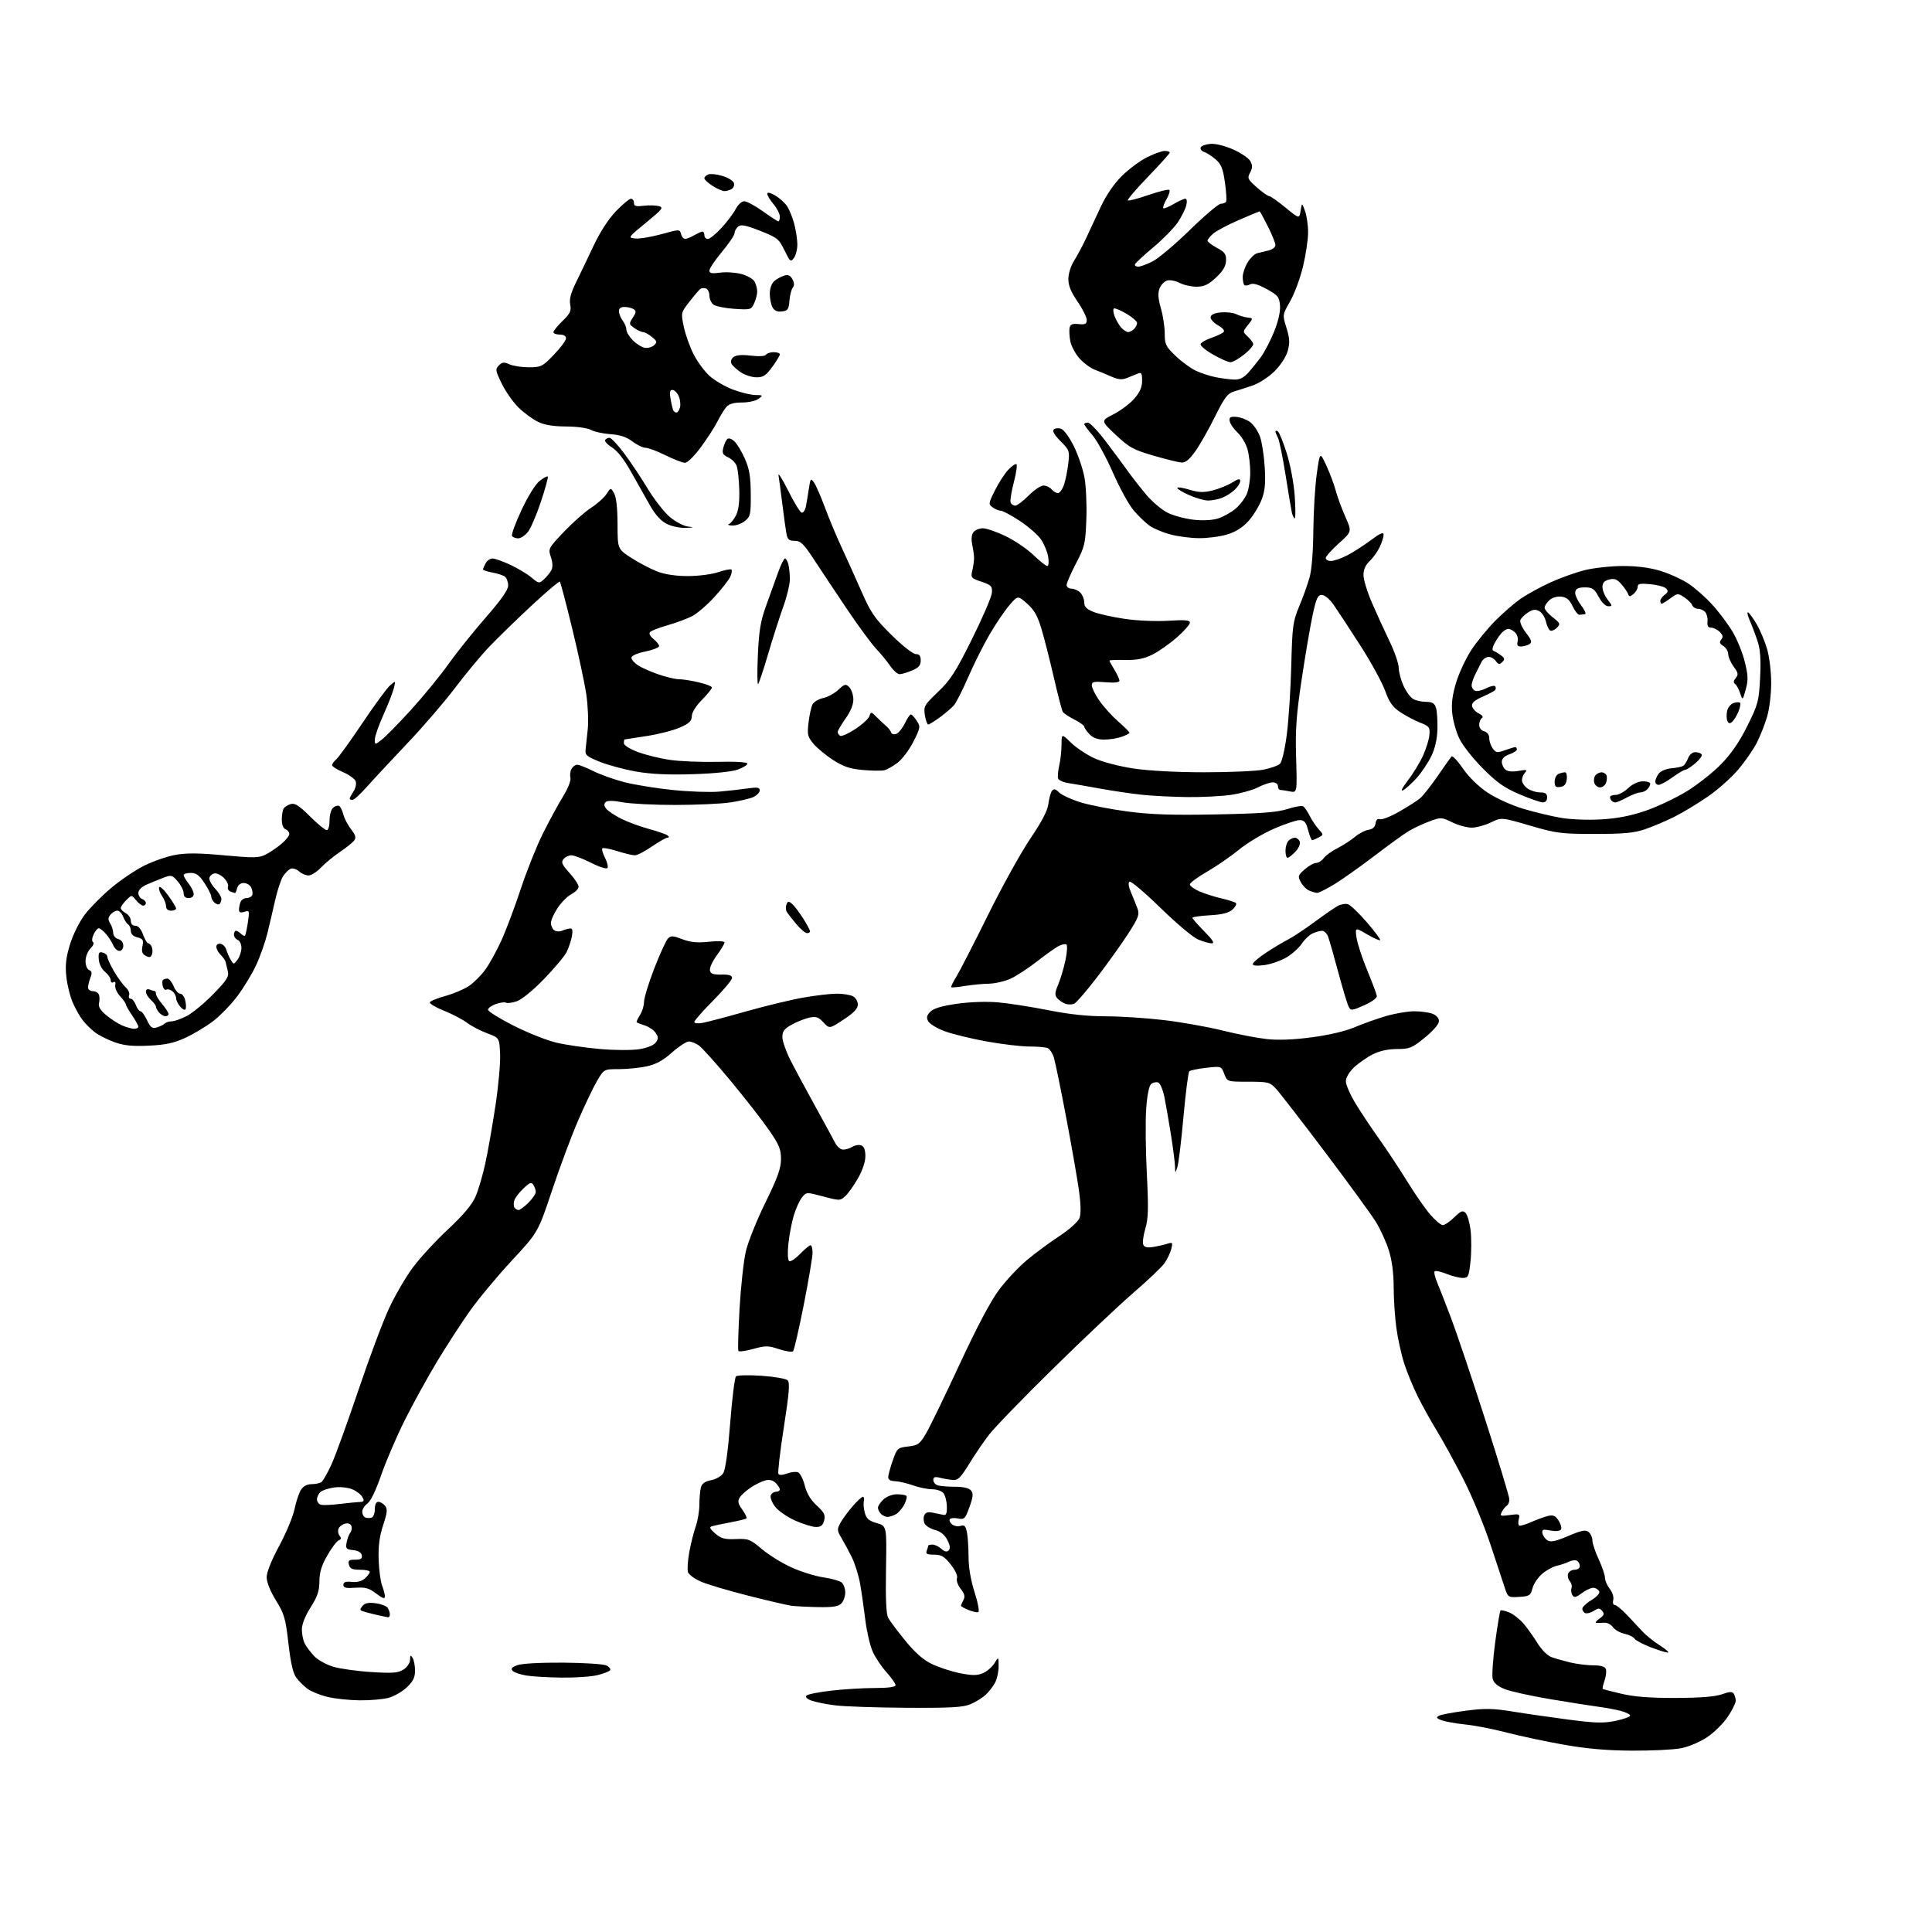 <?xml version="1.0" encoding="UTF-8" standalone="no"?>
<svg 
  version="1.1" 
  xmlns="http://www.w3.org/2000/svg" 
  xmlns:xlink="http://www.w3.org/1999/xlink" 
  xmlns:svg="http://www.w3.org/2000/svg"
  xmlns:rdf="http://www.w3.org/1999/02/22-rdf-syntax-ns#"
  xmlns:cc="http://creativecommons.org/ns#"
  xmlns:dc="http://purl.org/dc/elements/1.1/"
  viewBox="0 0 768 768"
  width="768"
  height="768"
>
<style>svg {background-color: white; }</style>"
<path stroke="none" fill="black" fill-rule="evenodd" d="M648.61,695.91C638.63,695.85 630.69,695.15 621.50,693.52C614.35,692.25 604.23,690.09 599.00,688.73C593.77,687.36 586.37,685.91 582.55,685.52C578.73,685.12 574.45,684.36 573.05,683.83C571.01,683.05 570.80,682.69 572.00,682.04C572.83,681.58 577.64,680.68 582.71,680.03C590.35,679.04 593.49,679.10 601.21,680.35C606.32,681.19 616.35,682.63 623.50,683.57C634.27,684.97 637.49,685.06 642.25,684.06C645.41,683.40 648.00,682.46 648.00,681.97C648.00,681.48 646.31,680.64 644.25,680.10C642.19,679.57 638.25,678.84 635.50,678.48C632.75,678.12 624.16,676.77 616.40,675.47C608.65,674.17 600.44,672.36 598.15,671.44C595.27,670.29 593.79,669.01 593.36,667.31C593.02,665.95 593.48,659.40 594.37,652.75C595.27,646.11 596.21,640.46 596.47,640.20C596.73,639.94 598.30,640.30 599.97,640.99C601.64,641.68 604.24,643.73 605.75,645.54C607.26,647.35 609.74,650.84 611.25,653.29C612.82,655.84 615.18,658.18 616.75,658.74C618.26,659.29 621.64,660.24 624.26,660.87C626.88,661.49 631.00,662.00 633.41,662.00C636.34,662.00 637.97,662.49 638.35,663.47C638.66,664.28 638.43,666.33 637.84,668.02C637.25,669.72 636.93,671.23 637.13,671.38C637.34,671.53 640.71,672.40 644.64,673.32C649.65,674.50 656.09,674.99 666.14,674.96C675.87,674.93 681.78,674.46 684.47,673.50C687.53,672.41 688.61,672.36 689.20,673.29C689.62,673.96 689.98,675.21 689.98,676.08C689.99,676.95 688.58,679.80 686.84,682.42C685.11,685.04 681.39,688.71 678.59,690.57C675.68,692.51 671.18,694.40 668.11,694.98C665.15,695.54 656.38,695.96 648.61,695.91zM360.28,678.87C348.30,678.80 335.51,678.36 331.86,677.89C328.21,677.42 323.97,676.56 322.45,675.98C320.75,675.33 320.03,674.57 320.60,674.00C321.11,673.49 325.57,672.61 330.51,672.05C335.46,671.48 343.21,671.01 347.75,671.01C353.21,671.00 356.00,670.62 356.00,669.87C356.00,669.25 354.37,666.94 352.39,664.74C350.40,662.54 347.92,658.81 346.87,656.45C345.83,654.08 344.52,648.40 343.96,643.82C343.41,639.25 342.48,632.80 341.89,629.50C341.31,626.20 339.82,621.48 338.60,619.00C337.37,616.52 335.51,613.08 334.47,611.34C332.77,608.52 332.72,607.89 333.98,605.54C334.75,604.09 336.91,601.13 338.77,598.95C340.63,596.78 342.53,595.00 342.98,595.00C343.44,595.00 343.62,595.79 343.39,596.75C343.16,597.71 343.34,599.82 343.79,601.42C344.42,603.71 345.47,604.59 348.55,605.47C352.50,606.59 352.50,606.59 352.20,623.77C352.00,635.43 352.27,641.64 353.06,643.11C353.70,644.31 356.76,648.39 359.86,652.19C363.81,657.02 367.00,659.82 370.50,661.50C373.25,662.82 378.26,664.45 381.62,665.12C386.42,666.08 388.38,666.09 390.66,665.14C392.27,664.48 394.34,662.71 395.26,661.22C396.95,658.50 396.95,658.50 396.97,662.30C396.99,664.39 396.37,667.31 395.60,668.80C394.82,670.28 393.13,672.49 391.83,673.70C390.53,674.91 387.81,676.60 385.77,677.45C382.77,678.70 377.89,678.98 360.28,678.87zM143.00,675.91C138.88,675.87 133.09,675.25 130.15,674.54C127.21,673.82 123.64,672.37 122.21,671.31C120.79,670.25 118.79,668.26 117.78,666.90C116.50,665.19 115.54,661.02 114.66,653.31C113.53,643.35 113.00,641.55 109.70,636.19C107.44,632.53 106.00,628.95 106.00,626.97C106.00,625.00 107.94,620.16 110.97,614.55C113.71,609.49 116.45,602.91 117.07,599.93C117.69,596.94 118.84,593.49 119.62,592.25C120.52,590.82 122.04,589.99 123.77,589.98C125.27,589.98 127.05,589.62 127.72,589.20C128.39,588.77 130.24,585.52 131.84,581.96C133.44,578.41 138.24,565.15 142.51,552.50C146.77,539.85 152.23,525.28 154.63,520.13C157.02,514.98 161.29,507.66 164.10,503.87C166.91,500.07 173.20,493.25 178.06,488.71C184.11,483.07 187.57,478.96 189.00,475.74C190.15,473.14 191.93,467.08 192.96,462.26C194.00,457.44 195.80,447.15 196.97,439.39C198.14,431.63 198.97,422.42 198.80,418.92C198.50,412.55 198.50,412.55 193.67,410.76C191.01,409.78 187.41,407.89 185.67,406.57C183.92,405.26 179.80,403.10 176.50,401.78C173.20,400.46 170.67,398.95 170.87,398.44C171.08,397.92 173.88,396.78 177.09,395.90C180.31,395.02 184.53,393.22 186.47,391.90C188.41,390.58 191.33,387.65 192.96,385.39C194.59,383.13 197.45,377.94 199.31,373.85C201.17,369.77 204.62,360.59 206.98,353.46C209.33,346.33 213.27,336.45 215.73,331.50C218.19,326.55 221.78,319.93 223.72,316.78C225.78,313.43 227.04,310.27 226.75,309.17C226.48,308.13 226.68,306.55 227.18,305.64C227.69,304.74 228.72,304.00 229.47,304.00C230.22,304.00 233.10,305.14 235.87,306.53C238.64,307.92 244.21,309.90 248.25,310.94C252.29,311.97 260.94,313.37 267.46,314.04C273.99,314.71 282.29,315.00 285.92,314.68C289.54,314.36 294.64,313.79 297.25,313.41C301.08,312.86 302.00,313.01 302.00,314.20C302.00,315.02 300.84,316.21 299.42,316.86C298.00,317.50 293.84,318.47 290.17,319.00C286.50,319.53 276.72,319.97 268.43,319.98C260.15,319.99 250.75,319.52 247.56,318.93C243.57,318.19 241.43,318.17 240.72,318.88C240.01,319.59 240.11,320.42 241.03,321.54C241.77,322.43 244.43,324.19 246.94,325.46C249.45,326.73 254.43,328.56 258.00,329.53C261.57,330.50 264.93,331.68 265.45,332.15C266.04,332.68 265.99,333.00 265.31,333.00C264.71,333.00 261.93,334.58 259.14,336.50C256.34,338.43 253.29,340.00 252.36,340.00C251.43,340.00 248.28,339.24 245.35,338.32C242.42,337.40 239.76,336.91 239.44,337.23C239.12,337.55 239.58,339.22 240.47,340.94C241.36,342.65 241.82,344.49 241.49,345.02C241.15,345.56 238.34,344.69 234.98,342.99C231.72,341.34 228.20,340.00 227.15,340.00C226.10,340.00 224.69,340.67 224.00,341.50C222.97,342.74 223.38,343.68 226.38,347.00C228.37,349.20 230.00,351.67 230.00,352.48C230.00,353.29 228.73,354.61 227.18,355.41C225.62,356.21 223.15,358.69 221.68,360.91C220.20,363.14 219.00,365.81 219.00,366.86C219.00,367.90 219.56,369.20 220.25,369.75C220.96,370.32 222.36,370.41 223.50,369.95C224.60,369.50 226.05,369.11 226.72,369.07C227.57,369.02 227.76,370.00 227.33,372.25C226.99,374.04 226.04,376.85 225.21,378.50C224.38,380.15 220.33,384.97 216.21,389.22C211.83,393.73 207.33,397.40 205.38,398.04C203.54,398.65 201.63,398.89 201.13,398.58C200.64,398.28 198.83,398.51 197.11,399.11C195.40,399.71 194.00,400.73 194.00,401.38C194.00,402.04 198.61,404.90 204.25,407.76C209.89,410.61 217.59,413.66 221.37,414.52C225.14,415.39 232.87,416.51 238.53,417.00C244.20,417.50 251.19,417.53 254.09,417.08C257.26,416.57 259.87,415.52 260.67,414.43C261.77,412.93 261.77,412.28 260.66,410.62C259.93,409.51 258.02,408.19 256.41,407.67C254.81,407.15 253.33,406.58 253.11,406.39C252.90,406.21 253.47,404.94 254.36,403.57C255.26,402.19 256.00,399.82 256.01,398.29C256.01,396.75 257.84,390.77 260.07,385.00C262.31,379.23 264.75,373.87 265.51,373.09C266.69,371.88 267.50,371.92 271.24,373.35C274.49,374.59 277.17,374.85 281.80,374.36C285.48,373.98 288.00,374.10 288.00,374.66C288.00,375.18 286.62,377.49 284.92,379.79C283.23,382.09 282.01,384.77 282.20,385.74C282.48,387.10 283.51,387.48 286.78,387.41C289.81,387.35 291.00,387.73 291.00,388.75C291.00,389.54 287.62,393.57 283.50,397.73C279.38,401.88 276.00,405.71 276.00,406.25C276.00,406.82 277.43,406.95 279.44,406.58C281.33,406.22 289.11,404.17 296.73,402.01C304.34,399.85 314.55,397.39 319.42,396.54C324.28,395.69 330.26,395.00 332.70,395.00C335.14,395.00 338.00,395.47 339.07,396.04C340.13,396.60 341.00,398.08 341.00,399.32C341.00,400.95 339.44,402.60 335.36,405.28C329.73,409.00 329.73,409.00 327.34,406.42C325.36,404.29 324.41,403.97 321.73,404.53C319.95,404.91 316.81,406.15 314.75,407.29C311.78,408.94 311.00,409.96 311.00,412.21C311.00,413.78 312.41,417.86 314.14,421.28C315.87,424.70 320.27,432.90 323.92,439.50C327.57,446.10 331.18,452.74 331.95,454.25C332.71,455.76 334.17,457.00 335.18,457.00C336.20,457.00 337.86,456.48 338.88,455.84C339.90,455.21 341.47,454.97 342.37,455.31C343.47,455.73 344.00,457.13 344.00,459.60C344.00,461.82 342.84,465.29 341.03,468.44C339.40,471.30 337.13,474.48 335.99,475.51C333.97,477.34 333.71,477.34 327.23,475.61C320.55,473.83 320.55,473.83 318.79,476.02C317.81,477.22 316.35,480.46 315.52,483.23C314.70,486.00 313.74,491.07 313.39,494.50C313.01,498.16 313.15,500.97 313.72,501.33C314.25,501.65 316.19,500.36 318.04,498.46C319.88,496.56 321.75,495.00 322.20,495.00C322.64,495.00 323.00,496.35 323.00,497.99C323.00,499.63 321.43,508.95 319.51,518.68C317.58,528.42 315.67,536.73 315.26,537.14C314.84,537.56 312.33,537.18 309.67,536.30C305.32,534.87 304.31,534.86 299.40,536.23C296.41,537.06 293.76,537.42 293.51,537.02C293.27,536.63 293.48,529.09 293.98,520.27C294.49,511.46 295.61,501.20 296.47,497.47C297.34,493.74 300.83,485.02 304.23,478.10C309.05,468.28 310.43,464.47 310.46,460.86C310.49,456.93 309.78,455.16 305.79,449.36C303.21,445.59 296.36,436.80 290.59,429.84C284.82,422.88 279.07,416.46 277.82,415.59C276.58,414.72 274.77,414.00 273.81,414.00C272.85,414.00 269.84,415.98 267.11,418.40C263.51,421.60 260.75,423.10 257.03,423.90C254.21,424.51 249.24,425.00 245.99,425.00C240.08,425.00 240.08,425.00 237.33,429.70C235.81,432.29 232.42,439.38 229.80,445.45C227.17,451.53 222.51,464.01 219.45,473.19C213.88,489.87 213.88,489.87 203.42,501.13C197.67,507.32 190.16,516.36 186.73,521.20C183.31,526.05 177.45,535.08 173.72,541.26C170.00,547.44 164.24,557.90 160.93,564.50C157.63,571.10 153.40,580.94 151.53,586.36C149.46,592.39 147.34,596.77 146.07,597.66C144.93,598.46 144.00,599.94 144.00,600.95C144.00,601.96 144.56,602.99 145.25,603.25C145.94,603.50 147.06,603.51 147.75,603.27C148.44,603.03 149.00,601.52 149.00,599.92C149.00,598.11 149.52,597.00 150.38,597.00C151.14,597.00 152.34,597.70 153.04,598.55C154.11,599.83 153.98,601.19 152.30,606.30C150.84,610.77 150.34,614.60 150.52,620.00C150.66,624.12 151.28,628.77 151.89,630.32C152.50,631.86 153.00,633.80 153.00,634.62C153.00,635.71 152.08,635.40 149.54,633.46C146.69,631.29 145.24,630.89 141.29,631.16C137.55,631.43 136.50,631.17 136.50,630.00C136.50,628.90 137.39,628.59 139.83,628.83C141.97,629.05 143.84,628.55 145.08,627.43C146.14,626.47 147.00,625.31 147.00,624.85C147.00,624.38 145.25,624.00 143.12,624.00C140.07,624.00 139.12,623.57 138.71,622.00C138.27,620.33 138.68,620.00 141.17,620.00C143.46,620.00 144.07,619.60 143.82,618.25C143.60,617.12 142.39,616.39 140.39,616.20C137.63,615.93 137.35,615.61 137.78,613.20C138.05,611.71 138.71,609.94 139.25,609.26C139.78,608.58 139.98,607.38 139.67,606.59C139.34,605.73 138.33,605.36 137.13,605.68C136.03,605.96 134.87,606.88 134.55,607.73C134.23,608.57 134.43,609.82 135.01,610.51C135.75,611.41 135.65,611.92 134.64,612.31C133.87,612.60 131.83,615.30 130.12,618.30C127.82,622.31 126.99,625.02 126.97,628.62C126.95,632.45 126.20,634.67 123.47,638.95C121.28,642.40 120.00,645.64 120.00,647.77C120.00,649.62 120.50,652.11 121.12,653.32C121.74,654.52 123.41,656.75 124.83,658.27C126.25,659.80 129.69,661.72 132.46,662.55C135.23,663.37 142.09,664.33 147.70,664.67C156.27,665.20 158.30,665.03 160.45,663.63C161.91,662.67 163.01,661.00 163.02,659.73C163.03,657.92 163.21,657.78 164.00,659.00C164.53,659.83 164.98,662.10 164.98,664.05C165.00,666.77 164.23,668.34 161.75,670.71C159.96,672.42 156.70,674.31 154.50,674.90C152.30,675.50 147.12,675.95 143.00,675.91zM223.31,666.87C217.91,666.81 211.58,666.44 209.23,666.05C206.88,665.67 204.45,664.85 203.82,664.22C202.96,663.36 203.40,662.79 205.59,661.95C207.33,661.28 214.64,660.87 223.85,660.93C232.29,660.99 240.06,661.50 241.12,662.07C242.19,662.64 242.83,663.47 242.55,663.93C242.26,664.38 240.03,665.26 237.57,665.88C235.12,666.49 228.70,666.94 223.31,666.87zM662.95,656.94C662.15,656.90 659.02,655.91 656.00,654.74C652.98,653.57 650.16,652.06 649.74,651.38C649.33,650.71 647.53,649.84 645.74,649.44C643.96,649.05 641.89,647.87 641.15,646.81C640.41,645.75 638.84,644.96 637.65,645.05C636.47,645.15 635.06,645.17 634.53,645.11C633.99,645.05 634.58,644.28 635.83,643.41C637.64,642.14 637.86,641.54 636.91,640.39C635.90,639.17 635.40,639.16 633.61,640.32C632.45,641.07 630.94,641.50 630.25,641.26C629.56,641.03 629.00,640.24 629.00,639.52C629.00,638.79 630.61,637.25 632.58,636.09C634.55,634.92 635.97,633.42 635.75,632.74C635.52,632.06 634.61,631.36 633.71,631.19C632.82,631.01 630.70,631.90 629.00,633.16C626.47,635.03 625.74,635.20 625.04,634.07C624.57,633.30 624.42,632.07 624.70,631.33C624.99,630.58 624.67,629.31 624.00,628.50C623.33,627.69 623.04,626.34 623.36,625.51C623.68,624.68 624.85,624.00 625.97,624.00C627.09,624.00 628.00,623.35 628.00,622.56C628.00,621.77 627.51,620.81 626.90,620.44C626.30,620.07 624.84,620.23 623.65,620.80C622.47,621.38 620.30,622.10 618.83,622.42C617.36,622.74 614.77,624.16 613.08,625.58C611.40,627.00 609.65,629.59 609.20,631.33C608.45,634.22 608.00,634.53 603.94,634.79C599.71,635.07 599.45,634.93 598.38,631.79C597.77,629.98 595.14,622.05 592.55,614.17C589.92,606.21 585.04,594.44 581.56,587.67C578.12,580.98 573.44,572.47 571.17,568.77C568.90,565.06 565.52,558.99 563.66,555.27C561.80,551.54 559.34,545.58 558.19,542.00C557.04,538.42 555.62,531.98 555.05,527.68C554.47,523.38 554.00,516.10 554.00,511.52C554.00,506.17 553.33,501.02 552.12,497.15C551.09,493.84 548.78,488.73 546.98,485.81C545.19,482.89 536.08,470.38 526.74,458.00C517.40,445.62 508.60,434.26 507.19,432.75C504.79,430.17 504.10,430.00 496.23,430.00C487.83,430.00 487.83,430.00 486.66,426.90C485.50,423.80 485.50,423.80 479.50,424.47C476.20,424.84 473.17,425.46 472.76,425.86C472.35,426.26 471.31,434.44 470.44,444.04C469.58,453.64 468.48,462.62 468.01,464.00C467.16,466.50 467.16,466.50 467.08,463.62C467.04,462.04 466.32,456.42 465.48,451.12C464.64,445.83 463.48,439.11 462.89,436.19C462.31,433.26 461.19,430.62 460.40,430.32C459.62,430.02 458.36,430.28 457.61,430.90C456.76,431.61 456.02,435.29 455.63,440.77C455.29,445.57 455.40,457.15 455.88,466.50C456.58,480.31 456.47,484.41 455.30,488.35C454.51,491.02 454.12,493.88 454.44,494.71C454.85,495.78 455.95,496.07 458.26,495.71C460.04,495.44 462.58,494.87 463.90,494.45C466.13,493.74 466.25,493.88 465.58,496.53C465.19,498.10 463.96,500.65 462.86,502.20C461.75,503.75 456.30,508.93 450.75,513.72C445.19,518.50 430.87,532.00 418.93,543.73C406.99,555.45 395.40,567.39 393.19,570.27C390.97,573.15 387.38,578.42 385.20,582.00C382.00,587.26 380.79,588.47 378.87,588.32C377.57,588.22 375.26,587.83 373.75,587.46C371.66,586.93 371.00,587.13 371.00,588.28C371.00,589.11 371.71,590.06 372.58,590.39C373.45,590.73 376.55,591.00 379.46,591.00C382.92,591.00 385.18,591.51 385.98,592.48C386.97,593.67 386.85,594.98 385.38,599.06C383.68,603.79 383.35,604.12 380.81,603.61C379.31,603.31 377.84,603.45 377.55,603.92C377.26,604.39 377.67,605.31 378.46,605.97C379.26,606.63 380.77,606.89 381.82,606.56C383.37,606.07 383.86,606.56 384.37,609.10C384.72,610.83 385.01,615.23 385.01,618.87C385.02,623.09 385.90,628.23 387.43,633.00C388.79,637.26 389.41,640.65 388.86,640.85C388.33,641.04 386.57,640.65 384.95,639.98C383.33,639.31 382.00,638.56 382.00,638.31C382.00,638.07 382.44,637.05 382.98,636.04C383.71,634.67 383.44,633.56 381.88,631.58C380.74,630.12 380.08,628.24 380.41,627.37C380.77,626.44 379.76,624.23 377.92,621.90C375.38,618.69 374.21,618.00 371.31,618.00C368.51,618.00 367.91,617.68 368.39,616.42C368.73,615.55 369.00,614.65 369.00,614.42C369.00,614.19 369.75,614.00 370.67,614.00C371.59,614.00 373.18,614.75 374.19,615.68C375.50,616.86 376.36,617.04 377.11,616.29C377.86,615.54 377.70,614.32 376.57,612.14C375.53,610.13 373.87,608.76 371.82,608.23C370.08,607.78 368.22,606.71 367.67,605.84C367.13,604.98 366.99,603.48 367.36,602.51C367.86,601.20 368.74,600.90 370.83,601.32C372.37,601.62 374.27,602.02 375.06,602.19C376.13,602.42 376.47,601.53 376.39,598.77C376.33,596.72 375.71,594.35 375.02,593.52C374.32,592.68 372.29,592.00 370.50,592.00C368.71,592.00 365.28,591.30 362.88,590.44C360.47,589.58 357.26,588.84 355.75,588.79C353.90,588.73 353.03,588.17 353.08,587.10C353.12,586.22 353.94,583.25 354.91,580.50C356.60,575.68 356.82,575.48 361.02,575.00C364.95,574.55 365.64,574.05 368.13,569.79C369.65,567.20 375.66,554.82 381.48,542.29C388.37,527.44 393.84,517.11 397.17,512.67C399.98,508.91 404.97,503.60 408.27,500.86C411.56,498.12 417.38,493.81 421.21,491.30C425.14,488.70 428.57,485.63 429.11,484.22C429.72,482.60 429.67,478.86 428.96,473.61C428.35,469.15 426.07,456.05 423.88,444.50C421.70,432.95 419.46,422.08 418.91,420.34C418.36,418.60 417.21,416.91 416.37,416.59C415.53,416.26 412.25,416.00 409.09,416.00C405.93,416.00 398.33,415.10 392.18,413.99C386.04,412.88 378.54,411.05 375.51,409.92C372.47,408.78 369.53,407.00 368.97,405.95C368.19,404.48 368.39,403.61 369.86,402.14C371.17,400.83 374.47,399.86 380.44,399.01C385.64,398.27 392.20,398.05 396.81,398.46C401.04,398.83 410.00,400.23 416.72,401.57C425.04,403.22 432.33,404.00 439.56,404.00C445.40,404.00 455.87,404.69 462.84,405.52C469.80,406.36 480.23,408.22 486.00,409.65C491.77,411.09 499.62,412.61 503.43,413.03C508.02,413.55 514.06,413.32 521.37,412.36C528.11,411.48 534.74,409.93 538.45,408.36C541.78,406.95 547.42,404.95 550.98,403.90C554.54,402.86 559.57,402.00 562.16,402.00C564.75,402.00 568.02,402.44 569.43,402.98C570.99,403.57 572.00,404.73 572.00,405.92C572.00,407.10 569.76,409.71 566.41,412.45C561.30,416.61 560.35,417.00 555.37,417.00C551.83,417.00 548.45,417.74 545.71,419.11C543.39,420.27 540.04,422.61 538.25,424.30C536.33,426.13 535.00,428.38 535.00,429.82C535.00,431.15 536.65,435.00 538.68,438.37C540.70,441.74 544.92,448.10 548.06,452.50C551.20,456.90 556.26,464.55 559.31,469.50C562.35,474.45 566.49,480.41 568.50,482.75C570.51,485.09 572.78,487.00 573.54,487.00C574.31,487.00 576.35,485.61 578.09,483.91C580.73,481.33 581.47,481.04 582.59,482.16C583.32,482.90 584.22,486.05 584.59,489.16C584.95,492.27 584.94,497.78 584.55,501.41C583.89,507.50 583.66,508.00 581.44,508.00C580.12,508.00 577.21,507.27 574.98,506.37C572.74,505.48 570.64,505.03 570.30,505.36C569.96,505.70 570.40,507.67 571.27,509.74C572.15,511.81 574.65,518.23 576.84,524.00C579.03,529.77 585.14,547.93 590.41,564.34C595.68,580.75 600.00,595.01 600.00,596.03C600.00,597.05 599.55,598.16 599.01,598.50C598.46,598.83 597.57,599.94 597.02,600.96C596.12,602.65 596.38,602.76 600.17,602.25C604.03,601.73 604.27,601.84 603.75,603.85C603.44,605.03 603.50,606.19 603.89,606.43C604.27,606.67 606.37,606.07 608.54,605.10C610.72,604.13 613.72,603.03 615.22,602.65C617.42,602.11 618.25,602.45 619.56,604.44C620.44,605.80 620.87,607.40 620.51,607.99C620.10,608.64 618.46,608.80 616.32,608.40C613.30,607.83 612.85,607.99 613.15,609.51C613.34,610.49 614.25,611.76 615.16,612.33C616.41,613.12 618.43,612.69 623.42,610.57C628.78,608.29 630.30,608.00 631.51,609.01C632.33,609.69 633.00,611.20 633.01,612.37C633.02,613.54 634.14,616.91 635.51,619.85C636.88,622.79 638.00,626.10 638.00,627.19C638.00,628.29 638.86,630.27 639.90,631.60C640.98,632.98 641.58,634.88 641.29,636.01C641.00,637.12 641.26,638.00 641.88,638.00C642.50,638.00 644.69,639.78 646.75,641.96C648.81,644.13 651.62,647.14 653.00,648.63C654.38,650.12 657.50,652.61 659.95,654.17C662.39,655.73 663.74,656.97 662.95,656.94zM154.25,642.90C153.84,642.84 151.70,642.39 149.50,641.89C147.30,641.38 144.89,640.75 144.14,640.47C143.01,640.06 143.00,639.71 144.10,638.38C145.06,637.23 146.49,636.94 149.35,637.32C151.52,637.61 153.67,638.44 154.13,639.17C154.59,639.90 154.98,641.06 154.98,641.75C154.99,642.44 154.66,642.95 154.25,642.90zM325.18,638.85C320.96,638.77 316.15,638.52 314.50,638.29C312.85,638.06 305.20,636.28 297.50,634.33C289.80,632.38 281.38,629.88 278.78,628.78C276.19,627.68 273.80,625.95 273.48,624.94C273.16,623.92 273.39,620.37 273.99,617.05C274.59,613.72 275.74,609.15 276.54,606.88C277.34,604.61 278.01,600.67 278.01,598.12C278.02,595.58 278.30,592.50 278.62,591.27C279.04,589.72 280.25,588.86 282.67,588.40C284.56,588.05 286.74,586.80 287.49,585.63C288.37,584.28 289.38,576.99 290.26,565.73C291.02,555.96 292.06,547.58 292.57,547.12C293.08,546.66 297.64,546.56 302.70,546.89C307.76,547.23 312.44,548.04 313.10,548.70C314.04,549.64 313.71,553.78 311.58,567.43C310.08,577.07 309.11,585.38 309.43,585.89C309.78,586.46 311.12,586.40 312.86,585.75C314.42,585.16 316.38,584.93 317.21,585.25C318.04,585.57 319.25,587.93 319.90,590.50C320.69,593.66 322.24,596.23 324.67,598.47C327.64,601.19 328.16,602.23 327.62,604.38C327.12,606.37 326.33,607.00 324.36,607.00C322.92,607.00 319.16,605.84 316.01,604.42C312.85,603.00 309.27,600.50 308.05,598.85C306.83,597.21 306.09,595.22 306.39,594.43C306.69,593.64 307.63,593.00 308.47,593.00C309.31,593.00 310.00,592.58 310.00,592.07C310.00,591.56 309.26,590.40 308.36,589.50C307.29,588.43 305.87,588.07 304.29,588.46C302.95,588.80 300.36,590.05 298.54,591.25C296.71,592.45 294.70,594.25 294.07,595.26C293.15,596.73 293.35,597.68 295.07,600.10C296.25,601.76 297.01,603.32 296.75,603.58C296.50,603.84 293.64,604.54 290.39,605.15C287.15,605.76 283.82,606.46 283.00,606.70C281.86,607.04 282.17,607.73 284.32,609.59C286.66,611.61 288.06,611.99 292.50,611.80C297.50,611.59 298.22,611.87 302.89,615.81C305.65,618.14 310.97,621.43 314.71,623.11C318.44,624.80 324.12,626.56 327.32,627.03C330.52,627.49 333.78,628.40 334.57,629.06C335.36,629.71 336.00,631.51 336.00,633.05C336.00,634.59 335.29,636.56 334.43,637.43C333.24,638.62 330.98,638.96 325.18,638.85zM352.77,603.00C352.01,603.00 350.86,602.46 350.20,601.80C349.54,601.14 349.00,600.03 349.00,599.34C349.00,598.65 349.98,597.16 351.19,596.04C352.43,594.88 354.74,594.00 356.52,594.00C358.25,594.00 359.95,594.28 360.29,594.63C360.64,594.97 360.26,596.53 359.45,598.10C358.64,599.66 357.11,601.40 356.06,601.97C355.00,602.54 353.52,603.00 352.77,603.00zM135.00,597.85C138.03,597.48 141.53,597.13 142.79,597.08C144.70,597.01 144.91,596.70 144.07,595.14C143.53,594.11 141.70,592.70 140.02,592.01C138.30,591.30 135.20,590.98 132.94,591.28C130.73,591.58 128.26,592.37 127.46,593.03C126.66,593.70 126.00,595.06 126.00,596.05C126.00,597.04 126.79,598.01 127.75,598.20C128.71,598.38 131.97,598.23 135.00,597.85zM206.14,481.00C206.70,481.00 208.47,479.68 210.08,478.08C211.68,476.47 212.99,474.56 212.98,473.83C212.98,473.10 212.55,471.83 212.03,471.02C211.25,469.78 210.59,470.01 208.06,472.44C206.39,474.04 204.76,476.17 204.45,477.17C204.13,478.17 204.15,479.44 204.49,479.99C204.84,480.55 205.58,481.00 206.14,481.00zM59.12,415.67C52.53,415.97 49.30,415.64 45.43,414.25C42.64,413.25 39.13,411.46 37.62,410.27C36.11,409.09 33.99,406.99 32.91,405.61C31.82,404.23 30.04,401.09 28.96,398.64C27.88,396.19 26.71,391.49 26.36,388.20C25.88,383.61 26.23,380.63 27.85,375.36C29.05,371.44 31.58,366.38 33.74,363.53C35.83,360.80 40.53,356.05 44.20,352.97C47.87,349.88 53.72,345.93 57.19,344.18C60.66,342.43 66.20,340.49 69.50,339.87C74.03,339.03 78.83,339.06 89.06,340.00C101.09,341.10 102.98,341.06 105.69,339.66C107.38,338.79 110.16,336.89 111.88,335.45C113.60,334.00 115.00,332.24 115.00,331.52C115.00,330.80 114.33,329.95 113.50,329.64C112.58,329.29 112.01,327.79 112.02,325.78C112.02,323.98 112.36,322.00 112.77,321.38C113.17,320.77 114.43,319.98 115.57,319.63C117.17,319.13 118.87,320.21 123.19,324.49C126.24,327.52 129.25,330.00 129.87,330.00C130.52,330.00 131.00,328.34 131.00,326.12C131.00,323.95 131.64,321.71 132.46,321.04C133.26,320.37 134.33,320.09 134.85,320.40C135.36,320.72 136.09,322.22 136.47,323.74C136.85,325.26 138.22,327.91 139.53,329.62C141.44,332.14 141.67,333.04 140.70,334.23C140.04,335.05 137.47,337.09 135.00,338.76C132.53,340.43 129.18,343.20 127.56,344.90C125.95,346.61 123.73,348.00 122.64,348.00C121.55,348.00 119.85,347.27 118.87,346.38C117.88,345.49 116.41,345.01 115.60,345.32C114.78,345.64 113.42,346.96 112.56,348.26C111.71,349.56 110.31,353.75 109.44,357.57C108.58,361.38 107.16,367.43 106.29,371.00C105.41,374.57 103.39,380.31 101.78,383.74C100.18,387.18 96.81,392.72 94.29,396.07C91.78,399.41 87.41,403.89 84.58,406.03C81.75,408.16 76.80,411.12 73.59,412.59C69.09,414.65 65.75,415.36 59.12,415.67zM53.25,408.96C54.21,408.98 55.00,408.61 55.00,408.14C55.00,407.67 53.88,405.62 52.50,403.60C51.12,401.57 50.00,399.59 50.00,399.20C50.00,398.80 48.97,397.36 47.72,395.99C46.47,394.62 45.61,392.66 45.82,391.63C46.05,390.47 45.78,390.02 45.10,390.44C44.49,390.82 44.00,390.45 44.00,389.63C44.00,388.81 42.99,387.32 41.75,386.32C40.43,385.26 39.40,383.19 39.26,381.35C39.06,378.73 39.33,378.27 40.84,378.67C41.85,378.93 42.67,379.69 42.67,380.36C42.67,381.03 43.87,383.63 45.34,386.14C46.81,388.65 48.88,391.49 49.94,392.45C51.00,393.40 51.62,394.82 51.33,395.59C51.03,396.37 51.30,397.00 51.92,397.00C52.54,397.00 53.48,398.12 54.00,399.50C54.52,400.88 55.36,402.00 55.86,402.00C56.36,402.00 57.53,403.60 58.45,405.55C59.84,408.47 60.52,408.98 62.32,408.43C63.52,408.07 64.93,407.38 65.45,406.89C65.97,406.40 67.23,406.00 68.24,406.00C69.25,406.00 71.93,405.05 74.20,403.90C76.47,402.74 81.21,398.83 84.74,395.21C90.17,389.66 91.07,388.23 90.56,386.07C90.23,384.66 89.84,383.00 89.69,382.39C89.55,381.78 88.65,380.51 87.71,379.57C86.77,378.63 86.00,377.18 86.00,376.36C86.00,375.48 86.71,374.99 87.71,375.18C88.64,375.36 89.66,376.41 89.96,377.51C90.26,378.60 91.04,380.40 91.69,381.50C92.88,383.50 92.88,383.50 94.41,381.50C95.25,380.40 95.95,378.31 95.97,376.86C95.99,375.40 95.33,373.95 94.50,373.64C93.67,373.32 93.00,372.37 93.00,371.53C93.00,370.69 93.36,370.00 93.80,370.00C94.24,370.00 95.13,370.53 95.78,371.18C96.43,371.83 97.16,372.17 97.39,371.93C97.62,371.70 98.14,369.31 98.54,366.64C99.23,362.00 99.16,361.81 97.13,362.46C95.61,362.94 95.00,362.71 95.00,361.65C95.00,360.83 95.27,359.45 95.61,358.58C95.94,357.71 97.03,357.00 98.02,357.00C99.02,357.00 100.04,356.44 100.28,355.75C100.53,355.06 100.32,353.71 99.83,352.75C99.33,351.79 98.00,351.00 96.87,351.00C95.65,351.00 94.60,351.82 94.29,353.00C94.00,354.10 93.63,355.00 93.47,355.00C93.30,355.00 92.48,354.74 91.64,354.42C90.81,354.10 90.36,353.23 90.64,352.49C90.92,351.76 90.19,350.19 89.02,349.02C87.84,347.84 86.12,347.02 85.20,347.20C84.28,347.38 83.40,348.19 83.24,349.01C83.09,349.83 84.09,351.72 85.48,353.21C86.87,354.69 88.00,356.53 88.00,357.29C88.00,358.05 87.70,358.96 87.34,359.32C86.98,359.69 86.08,359.48 85.34,358.87C84.60,358.26 84.00,357.18 84.00,356.47C84.00,355.76 82.80,353.34 81.32,351.09C79.24,347.90 78.02,347.00 75.82,347.00C74.27,347.00 73.00,347.39 73.00,347.87C73.00,348.34 73.90,349.87 75.00,351.27C76.10,352.67 77.00,354.53 77.00,355.41C77.00,356.33 76.16,357.00 75.00,357.00C73.69,357.00 73.00,356.33 73.00,355.06C73.00,353.99 71.94,351.88 70.65,350.37C68.42,347.79 68.11,347.71 64.90,348.94C63.03,349.65 60.04,350.88 58.25,351.66C56.27,352.53 55.00,353.82 55.00,354.94C55.00,355.96 55.67,357.05 56.50,357.36C57.33,357.68 58.00,358.40 58.00,358.97C58.00,359.54 57.51,360.00 56.91,360.00C56.31,360.00 55.03,359.03 54.07,357.84C52.32,355.68 52.32,355.68 50.16,357.84C48.97,359.03 48.00,360.43 48.00,360.96C48.00,361.50 48.90,362.41 50.00,363.00C51.10,363.59 52.00,364.95 52.00,366.04C52.00,367.26 52.68,368.00 53.80,368.00C54.95,368.00 56.06,369.27 56.86,371.50C57.56,373.43 58.50,375.00 58.96,375.00C59.41,375.00 60.05,375.68 60.36,376.50C60.68,377.32 60.68,378.67 60.37,379.48C59.94,380.59 59.33,380.71 57.93,379.96C56.52,379.21 56.20,378.25 56.63,376.11C57.12,373.67 56.83,373.17 54.60,372.61C52.93,372.19 52.00,371.28 52.00,370.04C52.00,368.98 51.52,367.82 50.94,367.46C50.35,367.10 49.47,365.72 48.96,364.40C48.46,363.08 47.42,362.00 46.65,362.00C45.88,362.00 44.65,362.71 43.93,363.58C42.90,364.82 42.88,365.57 43.81,367.07C44.46,368.12 45.00,369.83 45.00,370.87C45.00,371.93 45.89,373.00 47.00,373.29C48.20,373.60 49.00,374.65 49.00,375.91C49.00,377.12 48.36,378.00 47.48,378.00C46.64,378.00 45.53,376.99 45.01,375.75C44.49,374.51 43.19,372.49 42.12,371.25C41.05,370.01 39.76,369.00 39.25,369.00C38.74,369.00 37.82,370.11 37.20,371.46C36.53,372.93 36.45,374.16 37.00,374.50C37.51,374.82 37.04,375.96 35.96,377.04C34.88,378.12 34.00,380.35 34.00,382.03C34.00,383.75 34.62,385.30 35.44,385.62C36.54,386.04 36.66,386.77 35.94,388.65C35.42,390.01 35.00,391.78 35.00,392.57C35.00,393.35 35.85,394.00 36.89,394.00C37.93,394.00 39.03,394.63 39.32,395.40C39.62,396.18 39.63,397.68 39.36,398.75C39.00,400.10 39.86,401.55 42.17,403.50C44.00,405.04 46.85,406.89 48.50,407.61C50.15,408.33 52.29,408.94 53.25,408.96zM65.75,403.96C65.06,403.94 63.94,403.29 63.25,402.50C62.56,401.72 62.00,400.69 62.00,400.20C62.00,399.71 61.10,398.50 60.00,397.50C58.90,396.50 58.00,395.04 58.00,394.24C58.00,393.32 58.59,393.01 59.58,393.39C60.45,393.73 61.35,394.00 61.58,394.00C61.81,394.00 62.00,394.50 62.00,395.11C62.00,395.71 63.12,397.55 64.50,399.18C65.88,400.82 67.00,402.57 67.00,403.08C67.00,403.58 66.44,403.98 65.75,403.96zM73.82,401.03C73.60,401.71 72.77,401.40 71.72,400.25C70.78,399.20 70.00,397.65 70.00,396.79C70.00,395.94 69.34,394.70 68.54,394.04C67.74,393.37 66.67,393.09 66.16,393.40C65.65,393.72 65.00,393.11 64.72,392.05C64.44,390.98 64.47,389.86 64.78,389.56C65.08,389.25 65.88,389.00 66.55,389.00C67.21,389.00 68.32,390.35 69.00,392.00C69.68,393.65 70.85,395.00 71.60,395.00C72.35,395.00 73.24,396.11 73.58,397.46C73.92,398.81 74.03,400.42 73.82,401.03zM542.27,399.62C537.41,401.78 536.98,401.82 536.13,400.22C535.62,399.27 533.77,393.13 532.01,386.57C530.25,380.01 528.42,373.59 527.93,372.32C527.45,371.04 526.38,370.00 525.57,370.00C524.76,370.00 523.05,370.48 521.76,371.06C520.48,371.65 518.55,373.48 517.47,375.13C516.38,376.79 513.66,379.23 511.42,380.57C509.17,381.90 505.24,383.28 502.67,383.63C499.70,384.04 498.00,383.89 498.00,383.23C498.00,382.66 500.36,380.64 503.25,378.73C506.14,376.83 510.07,374.47 512.00,373.48C513.92,372.50 518.67,369.36 522.54,366.50C526.42,363.63 530.60,360.75 531.83,360.09C533.07,359.43 534.88,359.14 535.86,359.45C536.84,359.77 540.21,363.00 543.36,366.64C546.50,370.28 548.87,373.46 548.62,373.72C548.36,373.97 546.03,372.93 543.42,371.40C538.69,368.63 538.69,368.63 539.23,372.66C539.53,374.88 541.42,380.70 543.45,385.60C545.47,390.49 547.21,395.13 547.31,395.90C547.42,396.72 545.31,398.28 542.27,399.62zM427.11,398.92C426.23,399.38 424.58,399.42 423.47,398.99C422.35,398.57 420.88,397.56 420.21,396.75C419.24,395.58 419.32,394.49 420.64,391.39C421.55,389.25 422.85,384.91 423.53,381.73C424.20,378.56 424.37,375.73 423.90,375.44C423.43,375.15 422.02,375.44 420.77,376.09C419.52,376.75 415.64,379.51 412.16,382.23C408.67,384.95 403.94,388.03 401.66,389.07C399.37,390.11 395.48,390.99 393.00,391.04C390.52,391.08 386.25,391.49 383.50,391.95C380.75,392.41 378.34,392.63 378.14,392.44C377.94,392.26 378.83,390.39 380.13,388.30C381.42,386.21 387.07,375.22 392.68,363.87C398.28,352.52 405.88,338.80 409.56,333.37C414.17,326.58 416.41,322.25 416.76,319.50C417.04,317.30 417.69,314.97 418.20,314.32C418.90,313.44 419.61,313.61 421.01,315.01C422.04,316.04 425.89,317.81 429.57,318.95C433.24,320.08 441.70,321.73 448.37,322.60C457.55,323.80 466.10,324.08 483.50,323.74C501.40,323.39 507.67,322.92 511.77,321.60C514.67,320.67 517.49,320.18 518.03,320.52C518.57,320.85 519.74,322.56 520.62,324.31C521.51,326.07 523.12,328.47 524.21,329.66C526.18,331.82 526.18,331.83 524.16,332.91C523.04,333.51 521.89,334.00 521.60,334.00C521.31,334.00 520.59,332.20 520.00,330.00C519.14,326.81 518.46,326.00 516.63,326.00C515.37,326.00 510.77,327.54 506.42,329.43C502.06,331.32 495.80,335.07 492.50,337.77C489.20,340.47 483.46,344.42 479.75,346.55C476.04,348.68 473.00,350.94 473.00,351.56C473.00,352.19 474.69,353.43 476.75,354.33C478.81,355.22 482.75,356.48 485.50,357.11C488.25,357.75 490.85,358.58 491.27,358.96C491.70,359.34 491.10,360.50 489.95,361.55C488.44,362.91 485.92,363.55 480.93,363.83C477.12,364.05 474.00,364.50 474.00,364.83C474.00,365.16 476.12,367.58 478.71,370.22C482.08,373.63 482.93,375.00 481.68,375.00C480.72,375.00 478.29,374.31 476.27,373.47C474.25,372.63 467.52,366.97 461.31,360.90C455.10,354.83 449.57,350.15 449.02,350.49C448.38,350.88 448.60,352.45 449.61,354.80C450.48,356.84 451.64,359.72 452.18,361.20C453.04,363.56 452.56,364.82 448.44,371.20C445.85,375.22 440.35,382.90 436.23,388.29C432.10,393.67 428.00,398.46 427.11,398.92zM320.75,370.93C320.06,370.89 318.15,369.25 316.50,367.29C314.85,365.33 313.16,363.15 312.75,362.45C312.34,361.75 312.28,360.45 312.62,359.56C313.13,358.23 313.50,358.17 314.79,359.22C315.64,359.93 317.61,362.50 319.17,364.95C320.73,367.39 322.00,369.75 322.00,370.20C322.00,370.64 321.44,370.97 320.75,370.93zM68.00,362.00C66.75,362.00 66.00,361.33 66.00,360.22C66.00,359.24 65.29,357.43 64.43,356.20C63.56,354.96 63.03,353.41 63.25,352.74C63.47,352.08 65.08,353.51 66.83,355.92C68.57,358.33 70.00,360.68 70.00,361.15C70.00,361.62 69.10,362.00 68.00,362.00zM523.56,354.94C522.98,354.90 521.59,354.50 520.48,354.05C519.37,353.60 517.85,352.09 517.10,350.68C515.83,348.32 515.95,347.95 518.62,345.60C520.20,344.20 522.26,343.05 523.19,343.03C524.12,343.01 525.47,342.16 526.19,341.14C526.91,340.12 529.35,338.34 531.62,337.19C533.88,336.04 537.04,333.99 538.64,332.65C540.24,331.30 542.67,330.04 544.03,329.85C545.67,329.62 546.60,328.77 546.81,327.31C547.01,325.89 547.63,325.30 548.54,325.65C549.32,325.95 552.78,324.59 556.23,322.62C559.68,320.66 563.43,318.25 564.58,317.27C565.72,316.30 568.82,312.35 571.48,308.50C574.13,304.65 576.62,301.14 577.00,300.70C577.38,300.27 579.43,302.43 581.55,305.51C583.91,308.94 587.69,312.63 591.32,315.06C594.64,317.27 600.82,320.09 605.37,321.46C609.84,322.81 616.62,324.44 620.44,325.09C624.40,325.77 631.32,326.04 636.58,325.72C643.04,325.34 648.33,324.29 654.33,322.23C659.04,320.60 666.40,317.10 670.69,314.44C674.99,311.79 681.10,306.94 684.28,303.66C688.20,299.63 691.52,294.77 694.61,288.54C698.88,279.93 699.20,278.73 699.67,269.43C700.03,262.26 699.76,258.25 698.70,255.00C697.89,252.53 696.48,248.77 695.56,246.66C694.65,244.55 694.37,243.11 694.94,243.46C695.51,243.81 697.07,245.99 698.40,248.30C699.74,250.61 701.56,254.97 702.45,258.00C703.35,261.06 704.07,267.05 704.07,271.50C704.07,276.04 703.36,281.88 702.42,285.00C701.52,288.02 699.71,292.60 698.41,295.17C697.11,297.74 693.86,302.47 691.18,305.68C688.51,308.90 682.98,313.83 678.91,316.64C674.83,319.45 668.80,323.09 665.50,324.73C662.20,326.38 657.02,328.57 654.00,329.61C649.60,331.12 645.61,331.50 634.00,331.50C620.53,331.50 618.70,331.26 608.19,328.19C596.88,324.88 596.88,324.88 592.63,326.94C590.28,328.07 586.85,329.00 585.00,329.00C583.15,329.00 579.67,328.05 577.26,326.88C573.00,324.82 572.78,324.81 568.20,326.52C565.61,327.48 561.92,329.21 560.00,330.36C558.08,331.51 551.86,336.01 546.18,340.35C540.50,344.68 533.33,349.75 530.24,351.62C527.15,353.48 524.14,354.97 523.56,354.94zM511.83,341.00C511.37,341.00 511.00,339.74 511.00,338.20C511.00,336.66 511.54,334.86 512.20,334.20C512.86,333.54 514.00,333.00 514.73,333.00C515.46,333.00 516.33,333.70 516.66,334.55C517.00,335.44 516.28,337.14 514.95,338.55C513.69,339.90 512.28,341.00 511.83,341.00zM613.25,318.96C612.29,318.93 608.12,317.48 604.00,315.73C598.07,313.21 595.04,311.07 589.50,305.52C585.65,301.66 581.45,296.36 580.18,293.74C578.90,291.13 577.60,286.56 577.30,283.60C576.90,279.70 577.32,276.31 578.84,271.31C579.99,267.52 582.69,261.74 584.83,258.46C586.97,255.18 591.26,249.94 594.35,246.81C597.44,243.68 602.04,239.69 604.56,237.96C607.09,236.22 612.38,233.32 616.33,231.52C620.27,229.71 626.45,227.51 630.06,226.62C633.67,225.73 640.49,225.00 645.21,225.00C650.93,225.00 655.92,225.66 660.19,226.98C663.71,228.06 668.69,230.34 671.26,232.05C673.83,233.75 678.08,237.52 680.71,240.43C683.35,243.33 686.95,248.15 688.73,251.13C690.51,254.10 692.69,259.48 693.58,263.07C694.92,268.51 694.98,270.33 693.96,274.05C692.73,278.50 692.73,278.50 691.71,275.50C691.16,273.85 690.23,272.20 689.66,271.83C688.98,271.38 689.08,270.61 689.97,269.53C691.12,268.16 690.99,267.48 689.16,265.00C687.97,263.39 687.00,261.17 687.00,260.05C687.00,258.93 686.12,257.47 685.05,256.80C683.56,255.87 683.37,255.26 684.21,254.24C685.05,253.23 684.91,252.48 683.64,251.21C682.71,250.28 681.17,249.52 680.23,249.51C679.00,249.50 678.58,248.80 678.76,247.12C678.91,245.81 678.51,244.12 677.89,243.37C677.27,242.62 675.96,242.00 674.98,242.00C674.01,242.00 672.97,241.35 672.66,240.56C672.36,239.77 670.93,238.35 669.50,237.41C667.01,235.77 666.77,235.79 663.99,237.85C662.39,239.03 660.84,240.00 660.54,240.00C660.24,240.00 660.00,239.49 660.00,238.86C660.00,238.23 660.79,237.14 661.75,236.43C663.11,235.43 663.23,234.86 662.31,233.93C661.65,233.26 658.84,232.50 656.06,232.23C652.01,231.84 651.00,232.04 651.00,233.25C651.00,234.08 650.25,235.37 649.34,236.13C647.98,237.25 647.59,237.26 647.23,236.18C646.99,235.46 645.79,233.70 644.57,232.28C642.80,230.23 641.79,229.84 639.67,230.37C637.73,230.86 637.00,231.68 637.00,233.38C637.00,234.67 637.93,236.92 639.07,238.37C641.01,240.82 641.02,241.00 639.32,241.00C638.24,241.00 636.69,239.47 635.50,237.25C633.77,234.02 633.01,233.50 630.01,233.50C627.45,233.50 626.44,233.98 626.18,235.30C625.99,236.29 627.02,238.65 628.47,240.55C629.92,242.45 630.63,244.07 630.05,244.15C629.47,244.23 628.50,244.34 627.89,244.40C627.28,244.46 626.05,242.93 625.14,241.00C623.92,238.40 622.77,237.42 620.66,237.18C618.98,236.98 617.04,237.56 615.91,238.58C614.86,239.53 614.00,240.88 614.00,241.58C614.00,242.28 615.46,244.00 617.25,245.40C620.26,247.76 620.38,248.05 618.84,249.59C617.93,250.49 616.73,250.95 616.17,250.61C615.61,250.26 614.86,248.63 614.50,246.98C614.13,245.33 612.94,243.51 611.85,242.92C610.34,242.11 609.27,242.25 607.38,243.49C606.01,244.38 604.65,245.74 604.36,246.51C604.06,247.28 605.07,249.54 606.59,251.53C608.87,254.52 609.11,255.32 607.93,256.06C607.14,256.56 605.66,256.98 604.63,256.98C603.25,257.00 602.90,256.48 603.29,254.98C603.58,253.87 603.15,252.30 602.34,251.48C601.52,250.67 600.28,250.00 599.58,250.00C598.88,250.00 597.62,250.79 596.78,251.75C595.94,252.71 594.68,254.60 593.99,255.95C593.19,257.49 593.09,258.53 593.71,258.74C594.27,258.92 595.57,259.70 596.61,260.47C598.17,261.62 598.27,262.09 597.18,263.18C596.09,264.27 595.63,264.18 594.51,262.66C593.76,261.65 592.38,260.98 591.43,261.16C590.49,261.35 589.39,262.18 589.00,263.00C588.61,263.82 587.55,265.92 586.64,267.65C585.74,269.39 585.00,271.54 585.00,272.44C585.00,273.33 585.63,274.31 586.41,274.60C587.19,274.90 589.18,274.44 590.85,273.58C592.52,272.71 594.12,272.39 594.42,272.86C594.71,273.34 594.64,274.03 594.26,274.41C593.88,274.79 591.61,275.96 589.21,277.03C586.10,278.40 584.94,279.46 585.18,280.70C585.37,281.66 586.57,282.97 587.85,283.61C589.27,284.32 589.75,285.04 589.09,285.45C588.49,285.82 588.00,287.03 588.00,288.15C588.00,289.35 588.83,290.40 590.00,290.71C591.23,291.03 592.00,292.07 592.00,293.43C592.00,294.63 592.63,296.48 593.41,297.54C594.66,299.26 595.19,299.33 598.23,298.23C600.11,297.56 601.95,297.00 602.32,297.00C602.69,297.00 603.00,297.41 603.00,297.90C603.00,298.40 601.65,299.27 600.00,299.85C598.06,300.52 597.00,301.58 597.00,302.83C597.00,303.89 597.64,305.29 598.42,305.94C599.33,306.69 601.24,306.87 603.67,306.44C606.82,305.88 607.28,305.99 606.25,307.08C605.56,307.81 605.00,309.18 605.00,310.14C605.00,311.10 606.00,312.59 607.22,313.44C608.44,314.30 610.69,315.00 612.22,315.00C614.33,315.00 615.00,315.48 615.00,317.00C615.00,318.25 614.35,318.98 613.25,318.96zM642.17,319.00C641.71,319.00 641.03,318.70 640.67,318.33C640.30,317.97 640.00,317.29 640.00,316.83C640.00,316.38 640.99,316.00 642.20,316.00C643.40,316.00 645.64,314.80 647.17,313.34C648.84,311.74 651.15,310.64 652.97,310.59C654.64,310.54 656.00,310.97 656.00,311.55C656.00,312.13 655.46,313.14 654.80,313.80C654.14,314.46 652.90,315.00 652.04,315.00C651.17,315.00 648.79,315.90 646.74,317.00C644.69,318.10 642.63,319.00 642.17,319.00zM140.10,318.00C139.49,318.00 139.00,317.76 139.00,317.46C139.00,317.17 139.69,315.88 140.52,314.61C141.36,313.32 141.75,311.50 141.38,310.54C141.01,309.59 138.75,307.96 136.36,306.94C133.96,305.91 132.00,304.66 132.00,304.16C132.00,303.66 132.74,302.63 133.64,301.88C134.55,301.13 139.21,294.66 144.01,287.51C148.81,280.35 153.76,273.60 155.02,272.50C157.30,270.50 157.30,270.50 156.58,273.50C156.18,275.15 154.32,279.93 152.43,284.13C150.54,288.32 149.00,292.74 149.00,293.95C149.00,296.15 149.00,296.15 151.75,294.03C153.26,292.87 158.48,287.55 163.35,282.21C168.21,276.87 174.92,268.68 178.25,264.00C181.59,259.32 188.30,250.95 193.16,245.39C199.25,238.41 202.00,234.49 202.00,232.76C202.00,231.38 201.44,229.80 200.75,229.25C200.06,228.71 197.81,227.96 195.75,227.59C193.69,227.21 192.00,226.68 192.00,226.39C192.00,226.10 192.47,225.00 193.04,223.93C193.60,222.87 194.84,222.00 195.79,222.01C196.73,222.02 199.91,223.14 202.86,224.52C205.81,225.89 209.58,228.15 211.24,229.55C214.14,231.99 214.32,232.02 216.22,230.30C217.30,229.32 218.62,227.71 219.15,226.71C219.80,225.51 219.74,223.75 218.99,221.47C217.88,218.10 217.96,217.94 224.18,211.39C227.66,207.74 232.49,203.46 234.92,201.89C237.35,200.32 240.12,197.85 241.07,196.40C242.80,193.76 242.80,193.76 244.13,196.13C244.98,197.65 245.47,202.05 245.48,208.37C245.50,218.24 245.50,218.24 251.00,221.80C254.03,223.75 258.64,226.17 261.26,227.17C264.34,228.35 268.66,229.00 273.48,229.00C277.62,229.00 282.98,228.30 285.56,227.43C288.11,226.56 290.45,226.11 290.76,226.42C291.07,226.74 290.85,228.03 290.28,229.29C289.70,230.55 286.86,234.18 283.96,237.35C281.06,240.52 277.06,243.95 275.07,244.97C273.07,245.98 268.75,247.58 265.47,248.52C262.19,249.46 259.05,250.65 258.50,251.18C257.84,251.81 258.27,252.77 259.75,253.98C260.99,254.99 262.00,256.28 262.00,256.84C262.00,257.40 259.52,258.37 256.50,259.00C253.20,259.68 251.00,260.67 251.00,261.46C251.00,262.18 252.17,263.54 253.60,264.47C255.03,265.41 258.70,267.04 261.76,268.09C264.81,269.14 268.47,270.00 269.88,270.00C271.29,270.00 274.82,270.55 277.72,271.23C280.62,271.90 283.00,272.84 283.00,273.31C283.00,273.77 281.20,275.99 279.00,278.24C276.58,280.71 275.00,283.27 275.00,284.72C275.00,286.61 274.01,287.55 270.29,289.20C267.70,290.34 261.74,291.87 257.04,292.59C252.34,293.31 248.39,293.92 248.25,293.95C248.11,293.98 248.00,294.64 248.00,295.43C248.00,296.25 250.38,297.75 253.58,298.94C256.64,300.09 262.38,301.50 266.33,302.07C270.27,302.65 278.78,302.99 285.24,302.84C292.30,302.67 297.03,302.95 297.09,303.53C297.15,304.06 295.46,305.13 293.35,305.90C291.03,306.75 283.92,307.49 275.50,307.75C265.83,308.06 258.87,307.75 253.00,306.73C248.32,305.92 241.80,304.17 238.50,302.85C233.23,300.74 232.53,300.15 232.78,297.97C232.94,296.61 233.33,292.92 233.65,289.77C233.97,286.62 233.71,280.47 233.07,276.09C232.43,271.71 229.92,259.94 227.48,249.93C225.05,239.91 222.83,231.50 222.56,231.22C222.28,230.95 217.21,235.24 211.28,240.75C205.35,246.27 197.78,253.64 194.44,257.14C191.11,260.64 184.99,268.01 180.84,273.52C176.68,279.02 168.16,288.93 161.89,295.52C155.63,302.12 148.41,309.88 145.85,312.76C143.29,315.64 140.70,318.00 140.10,318.00zM472.00,316.85C466.23,316.78 458.08,316.37 453.91,315.93C449.73,315.49 442.31,314.39 437.41,313.50C432.51,312.61 426.84,311.62 424.81,311.31C422.78,311.01 420.90,310.19 420.64,309.50C420.37,308.81 420.56,306.50 421.05,304.37C421.55,302.24 421.96,298.50 421.98,296.05C422.00,291.59 422.00,291.59 425.75,295.24C427.81,297.25 432.02,300.04 435.09,301.45C438.25,302.89 445.00,304.65 450.59,305.49C456.58,306.40 467.67,306.99 478.61,306.99C488.58,307.00 499.14,306.54 502.10,305.98C505.05,305.42 508.08,304.34 508.84,303.59C509.61,302.82 510.80,297.65 511.54,291.86C512.27,286.16 513.06,273.85 513.30,264.50C513.71,248.79 513.95,247.01 516.47,241.00C517.97,237.43 519.82,232.25 520.58,229.50C521.43,226.48 522.01,219.17 522.07,211.00C522.13,203.57 522.74,193.45 523.42,188.50C524.68,179.50 524.68,179.50 527.26,185.10C528.68,188.18 530.36,192.68 531.00,195.10C531.64,197.52 533.35,202.16 534.79,205.41C537.42,211.33 537.42,211.33 532.21,215.99C529.34,218.56 527.00,221.19 527.00,221.83C527.00,222.47 527.92,223.00 529.04,223.00C530.16,223.00 532.97,222.05 535.29,220.89C537.61,219.73 541.86,217.01 544.75,214.86C548.67,211.93 550.00,211.35 550.00,212.57C550.00,213.46 549.30,215.67 548.44,217.48C547.59,219.28 545.79,221.79 544.44,223.05C542.83,224.57 542.00,226.45 542.00,228.59C542.00,230.37 543.52,235.35 545.39,239.66C547.25,243.97 550.40,250.86 552.39,254.97C554.37,259.08 556.01,263.81 556.02,265.47C556.03,267.14 556.90,270.38 557.94,272.67C558.98,274.96 560.74,277.32 561.85,277.92C562.96,278.51 565.26,279.00 566.96,279.00C569.27,279.00 570.24,279.56 570.80,281.25C571.22,282.49 571.49,286.28 571.41,289.67C571.30,293.83 570.50,297.41 568.94,300.63C567.66,303.26 565.06,307.14 563.15,309.26C561.24,311.37 558.83,313.56 557.80,314.11C556.63,314.73 557.31,313.31 559.62,310.30C561.65,307.66 564.35,303.25 565.62,300.49C566.89,297.73 568.06,293.98 568.21,292.15C568.48,289.11 568.16,288.70 564.50,287.25C562.30,286.39 558.75,284.51 556.62,283.09C553.58,281.07 552.26,279.19 550.57,274.50C549.37,271.20 544.93,263.10 540.69,256.50C536.45,249.90 531.73,242.70 530.19,240.50C528.56,238.16 526.60,236.50 525.45,236.50C523.83,236.50 523.22,237.82 521.79,244.50C520.84,248.90 518.89,260.38 517.44,270.00C515.29,284.36 514.89,289.99 515.23,301.34C515.64,315.18 515.64,315.18 512.70,314.59C511.08,314.27 509.36,314.00 508.88,314.00C508.39,314.00 508.00,313.32 508.00,312.50C508.00,311.66 507.11,311.00 505.96,311.00C504.84,311.00 502.16,311.90 500.00,313.00C497.85,314.10 493.03,315.44 489.29,315.98C485.56,316.52 477.77,316.91 472.00,316.85zM620.25,312.82C618.44,313.08 618.00,312.66 618.00,310.68C618.00,309.32 618.71,307.94 619.58,307.61C620.45,307.27 621.61,307.00 622.15,307.00C622.69,307.00 622.99,308.24 622.82,309.75C622.59,311.72 621.86,312.59 620.25,312.82zM636.05,313.00C635.05,313.00 634.01,312.14 633.73,311.08C633.46,310.03 633.72,308.68 634.32,308.08C634.91,307.49 635.96,307.00 636.64,307.00C637.32,307.00 638.16,307.45 638.51,308.01C638.85,308.56 638.84,309.91 638.50,311.01C638.15,312.10 637.05,313.00 636.05,313.00zM659.35,312.00C658.61,312.00 658.00,311.41 658.00,310.69C658.00,309.97 658.60,308.57 659.33,307.57C660.08,306.53 662.24,305.61 664.35,305.42C666.38,305.24 668.51,304.80 669.08,304.45C669.66,304.10 670.53,302.72 671.04,301.40C671.57,299.99 672.76,299.00 673.92,299.00C675.00,299.00 676.13,299.41 676.44,299.91C676.75,300.41 675.62,301.98 673.93,303.41C672.23,304.83 670.43,306.00 669.91,306.00C669.40,306.00 667.12,307.35 664.84,309.00C662.56,310.65 660.09,312.00 659.35,312.00zM351.50,306.19C350.40,306.45 346.56,306.40 342.97,306.08C337.88,305.63 335.29,304.76 331.22,302.15C328.35,300.30 324.83,297.40 323.39,295.69C321.04,292.89 320.84,292.03 321.41,287.18C321.76,284.22 322.48,280.97 323.01,279.98C323.55,278.98 325.45,277.85 327.24,277.48C329.03,277.10 331.74,275.62 333.26,274.19C335.76,271.85 336.18,271.75 337.58,273.15C338.43,274.00 339.17,276.14 339.22,277.90C339.28,280.00 338.21,282.66 336.15,285.58C334.42,288.05 333.00,290.47 333.00,290.97C333.00,291.47 333.44,292.16 333.98,292.49C334.53,292.83 337.23,291.62 339.99,289.81C342.76,288.00 345.29,285.67 345.62,284.64C346.18,282.86 346.35,282.89 348.56,285.13C349.85,286.43 351.56,288.04 352.35,288.69C353.15,289.35 353.98,290.44 354.21,291.12C354.44,291.83 355.34,292.08 356.31,291.71C357.24,291.35 358.76,289.47 359.69,287.53C360.61,285.59 361.69,284.00 362.07,284.00C362.46,284.00 363.50,285.12 364.40,286.49C365.96,288.87 365.90,289.26 363.09,294.82C361.47,298.03 358.65,301.79 356.82,303.18C355.00,304.57 352.60,305.93 351.50,306.19zM438.89,294.00C436.26,294.00 434.45,293.32 433.04,291.81C431.92,290.61 431.00,289.27 431.00,288.83C431.00,288.40 429.23,287.14 427.07,286.03C424.91,284.93 422.84,283.55 422.47,282.96C422.11,282.37 420.52,276.29 418.95,269.46C417.38,262.62 415.17,253.91 414.03,250.11C412.44,244.77 411.12,242.44 408.28,239.94C404.59,236.70 404.59,236.70 401.29,240.53C399.47,242.63 395.95,247.81 393.47,252.04C390.99,256.27 387.14,263.96 384.90,269.12C382.67,274.28 380.09,279.35 379.17,280.40C378.25,281.44 375.74,283.58 373.60,285.15C371.45,286.72 369.38,288.00 368.98,288.00C368.59,288.00 367.99,286.33 367.66,284.30C367.09,280.79 367.38,280.29 372.89,275.03C377.82,270.32 379.89,267.11 386.41,253.99C390.64,245.47 394.19,237.20 394.30,235.61C394.48,233.03 394.03,232.56 390.15,231.24C385.97,229.82 385.83,229.64 386.54,226.63C386.95,224.91 387.24,222.60 387.20,221.50C387.15,220.40 386.81,218.03 386.44,216.24C386.02,214.19 386.23,212.43 387.01,211.49C387.69,210.67 389.36,210.00 390.73,210.00C392.10,210.00 396.12,211.39 399.68,213.09C403.23,214.78 408.22,218.16 410.75,220.59C413.28,223.01 415.79,225.00 416.31,225.00C416.85,225.00 417.00,223.41 416.67,221.37C416.35,219.38 415.06,216.26 413.82,214.44C412.57,212.62 408.77,209.30 405.37,207.06C401.97,204.83 398.56,203.00 397.78,203.00C397.01,203.00 395.57,202.41 394.58,201.68C392.87,200.43 392.91,200.10 395.50,194.93C396.99,191.94 399.36,188.28 400.76,186.79C402.16,185.29 403.63,184.27 404.04,184.52C404.44,184.77 403.98,188.02 403.01,191.73C402.04,195.45 401.47,199.06 401.73,199.75C402.00,200.44 402.82,201.00 403.57,201.00C404.31,201.00 406.70,199.20 408.88,197.00C411.06,194.80 413.72,193.00 414.80,193.00C415.87,193.00 417.32,193.68 418.00,194.50C418.68,195.32 419.82,196.00 420.52,196.00C421.23,196.00 422.30,194.57 422.92,192.81C423.53,191.06 424.31,187.25 424.65,184.35C425.25,179.26 425.14,178.94 421.58,175.38C419.26,173.06 418.25,171.35 418.85,170.75C419.37,170.23 420.68,170.08 421.76,170.42C422.87,170.77 425.08,173.77 426.82,177.27C428.52,180.70 430.43,186.28 431.07,189.68C431.71,193.08 432.06,200.57 431.84,206.34C431.48,216.13 431.21,217.29 427.73,223.96C425.68,227.89 424.00,231.75 424.00,232.55C424.00,233.35 424.87,234.00 425.93,234.00C426.99,234.00 428.56,234.71 429.43,235.57C430.29,236.44 431.00,238.19 431.00,239.46C431.00,241.21 431.92,242.15 434.75,243.27C436.81,244.08 442.39,245.32 447.16,246.02C452.03,246.74 459.56,247.06 464.41,246.76C471.10,246.34 473.00,246.51 473.00,247.53C473.00,248.25 470.64,250.92 467.75,253.45C464.86,255.98 460.48,259.04 458.00,260.26C454.69,261.88 451.85,262.44 447.25,262.35C443.81,262.28 441.00,262.39 441.00,262.59C441.00,262.79 441.90,264.43 443.00,266.23C444.09,268.03 444.99,269.99 445.00,270.58C445.00,271.28 443.06,271.50 439.50,271.21C434.82,270.82 434.00,271.00 434.00,272.45C434.00,273.38 435.34,276.08 436.97,278.46C438.61,280.84 441.98,284.58 444.47,286.77C446.96,288.96 449.00,290.99 449.00,291.28C449.00,291.57 447.58,292.30 445.85,292.90C444.12,293.51 440.99,294.00 438.89,294.00zM688.51,286.99C687.58,287.77 687.07,287.62 686.62,286.45C686.28,285.56 686.27,283.77 686.60,282.46C686.93,281.14 688.09,279.79 689.17,279.44C690.26,279.10 691.40,279.07 691.71,279.38C692.02,279.68 691.71,281.29 691.03,282.93C690.34,284.58 689.21,286.41 688.51,286.99zM301.36,271.92C301.02,272.24 300.97,267.08 301.26,260.45C301.69,250.80 302.33,246.91 304.48,240.95C305.96,236.85 308.09,230.91 309.23,227.75C310.36,224.59 311.62,222.00 312.03,222.00C312.43,222.00 313.04,223.01 313.37,224.25C313.70,225.49 313.98,228.16 313.99,230.19C313.99,232.22 312.81,237.17 311.36,241.19C309.91,245.21 307.21,253.64 305.36,259.92C303.51,266.20 301.71,271.60 301.36,271.92zM357.60,268.00C356.79,268.00 355.13,266.54 353.91,264.75C352.69,262.96 350.16,259.88 348.29,257.91C346.43,255.93 341.29,248.96 336.88,242.41C332.47,235.86 326.58,227.01 323.79,222.75C319.48,216.15 318.31,215.00 315.94,215.00C313.70,215.00 313.06,214.47 312.64,212.25C312.35,210.74 311.62,205.45 311.01,200.50C310.40,195.55 309.71,190.38 309.47,189.00C309.23,187.62 310.94,190.31 313.27,194.97C315.60,199.63 318.02,203.59 318.66,203.77C319.30,203.96 320.06,202.84 320.36,201.30C320.65,199.76 321.19,196.55 321.55,194.17C322.16,190.13 322.30,189.98 323.59,191.83C324.36,192.92 326.29,197.34 327.89,201.65C329.49,205.97 332.46,213.10 334.51,217.50C336.55,221.90 340.14,229.86 342.48,235.18C346.18,243.61 347.73,245.85 354.40,252.43C358.72,256.69 362.93,260.00 364.03,260.00C365.47,260.00 366.00,260.68 366.00,262.55C366.00,264.52 365.20,265.43 362.53,266.55C360.62,267.35 358.41,268.00 357.60,268.00zM205.99,214.00C204.96,214.00 203.85,213.57 203.53,213.05C203.21,212.52 204.91,207.89 207.31,202.75C209.85,197.30 212.85,192.47 214.49,191.19C216.04,189.97 217.51,189.17 217.76,189.42C218.00,189.67 216.78,194.15 215.04,199.38C213.30,204.62 210.97,210.04 209.86,211.45C208.76,212.85 207.01,214.00 205.99,214.00zM476.57,213.93C473.23,213.90 468.09,213.22 465.15,212.43C462.20,211.64 458.51,210.08 456.95,208.96C455.38,207.85 452.55,205.13 450.66,202.91C448.77,200.70 445.05,193.94 442.41,187.89C439.76,181.84 436.11,175.16 434.30,173.04C432.48,170.92 431.00,168.92 431.00,168.59C431.00,168.27 431.66,168.00 432.46,168.00C433.26,168.00 436.53,171.44 439.71,175.65C442.89,179.85 446.81,185.14 448.42,187.40C450.02,189.65 453.28,193.82 455.67,196.66C458.05,199.50 461.94,202.76 464.31,203.91C466.67,205.05 471.33,206.27 474.66,206.62C478.42,207.01 482.09,206.80 484.38,206.04C486.40,205.37 489.45,203.65 491.16,202.21C492.87,200.77 494.89,198.12 495.64,196.33C496.39,194.53 497.00,190.69 496.99,187.78C496.99,184.88 496.50,180.73 495.89,178.56C495.29,176.39 493.53,173.43 491.98,171.99C490.44,170.54 489.02,168.49 488.83,167.43C488.56,165.85 489.03,165.54 491.47,165.72C493.10,165.84 495.58,166.78 496.97,167.81C498.36,168.85 500.12,171.45 500.88,173.60C501.64,175.74 502.48,181.22 502.75,185.77C503.14,192.19 502.86,195.09 501.49,198.68C500.51,201.22 498.16,205.04 496.25,207.15C493.88,209.77 491.17,211.46 487.71,212.49C484.92,213.32 479.91,213.97 476.57,213.93zM272.50,209.84C270.30,209.93 266.94,209.21 265.03,208.25C262.75,207.10 260.48,204.60 258.43,201.00C256.70,197.97 253.34,191.99 250.94,187.71C248.15,182.70 245.41,179.18 243.29,177.87C241.47,176.75 240.24,175.42 240.55,174.91C240.86,174.41 241.65,174.01 242.31,174.02C242.96,174.04 245.59,176.85 248.15,180.27C250.71,183.70 254.90,189.97 257.46,194.22C260.02,198.47 263.94,203.51 266.17,205.42C268.41,207.33 271.64,209.07 273.37,209.29C276.12,209.63 276.01,209.70 272.50,209.84zM291.14,208.92C289.69,208.88 289.07,208.61 289.77,208.33C290.47,208.05 291.73,206.50 292.56,204.88C293.58,202.91 294.01,199.58 293.87,194.72C293.76,190.75 293.30,186.48 292.85,185.24C292.41,183.99 290.88,182.45 289.46,181.80C287.35,180.84 286.99,180.16 287.51,178.06C287.86,176.65 288.55,175.08 289.05,174.57C289.60,174.01 290.71,174.33 291.88,175.39C292.95,176.36 294.84,179.47 296.09,182.32C297.88,186.38 298.39,189.42 298.44,196.33C298.49,204.45 298.31,205.32 296.14,207.08C294.84,208.14 292.59,208.96 291.14,208.92zM514.67,206.00C514.32,206.00 513.81,204.99 513.54,203.75C513.26,202.51 512.12,195.72 511.01,188.67C509.89,181.61 508.53,175.00 507.99,173.98C507.45,172.96 507.00,171.85 507.00,171.51C507.00,171.16 507.44,171.15 507.97,171.48C508.50,171.81 510.09,175.71 511.49,180.15C512.94,184.75 514.31,192.05 514.67,197.11C515.02,202.00 515.02,206.00 514.67,206.00zM480.18,198.97C478.71,198.95 475.36,197.99 472.75,196.84C470.14,195.69 468.00,194.40 468.00,193.97C468.00,193.54 470.14,193.85 472.75,194.64C476.51,195.78 478.43,195.85 482.00,194.97C484.48,194.35 487.96,192.95 489.75,191.84C492.26,190.29 493.00,190.16 493.00,191.24C493.00,192.02 491.99,193.60 490.75,194.76C489.51,195.92 487.23,197.35 485.68,197.93C484.14,198.52 481.66,198.99 480.18,198.97zM272.25,183.97C271.29,183.95 267.81,182.60 264.53,180.97C261.24,179.34 257.68,178.00 256.62,178.00C255.56,178.00 253.21,176.87 251.39,175.49C249.06,173.71 246.52,172.86 242.69,172.60C239.72,172.39 236.21,171.62 234.89,170.89C233.52,170.13 229.31,169.55 225.00,169.53C219.76,169.50 216.37,168.93 213.76,167.63C211.70,166.61 208.27,164.09 206.15,162.03C204.02,159.96 201.03,155.71 199.49,152.57C196.93,147.33 196.83,146.74 198.31,145.26C199.64,143.93 200.38,143.85 202.51,144.82C203.93,145.47 207.41,146.00 210.23,146.00C215.09,146.00 215.63,145.73 220.18,141.00C222.83,138.26 225.00,135.33 225.00,134.50C225.00,133.57 224.06,133.00 222.50,133.00C221.12,133.00 220.00,132.57 220.00,132.05C220.00,131.52 221.63,129.51 223.63,127.57C226.67,124.62 227.16,123.57 226.67,121.10C226.25,119.00 226.90,116.48 228.94,112.33C230.52,109.12 233.68,102.53 235.96,97.68C238.57,92.15 241.89,87.03 244.88,83.93C247.49,81.22 250.17,79.00 250.82,79.00C251.47,79.00 252.00,79.73 252.00,80.63C252.00,81.93 252.76,82.17 255.75,81.80C257.81,81.54 260.54,81.60 261.81,81.92C263.91,82.45 263.45,83.05 256.82,88.50C249.56,94.46 249.53,94.50 252.58,94.80C254.28,94.97 258.93,94.19 262.93,93.09C270.15,91.09 270.21,91.09 270.72,93.04C271.00,94.12 271.74,94.98 272.37,94.96C272.99,94.95 274.62,94.29 276.00,93.50C277.38,92.71 278.84,92.05 279.25,92.04C279.66,92.02 280.00,92.67 280.00,93.50C280.00,94.33 280.62,95.00 281.37,95.00C282.13,95.00 284.56,93.03 286.79,90.61C289.01,88.20 291.56,84.83 292.44,83.11C293.34,81.37 294.85,80.00 295.86,80.00C296.86,80.00 300.19,81.80 303.26,84.00C306.33,86.20 309.11,88.00 309.42,88.00C309.74,88.00 310.00,87.13 310.00,86.08C310.00,85.02 308.88,82.82 307.50,81.18C306.12,79.55 305.00,77.69 305.00,77.05C305.00,76.30 306.12,76.54 308.12,77.69C309.83,78.69 311.97,80.60 312.87,81.95C313.77,83.30 315.04,86.45 315.71,88.95C316.37,91.45 316.93,95.10 316.96,97.06C316.98,99.02 316.38,101.47 315.61,102.51C314.32,104.28 314.07,104.09 311.86,99.53C309.66,94.99 308.99,94.45 302.18,91.76C296.40,89.49 294.55,89.13 293.43,90.06C292.64,90.71 292.00,91.88 292.00,92.67C292.00,93.45 289.75,96.79 287.00,100.10C284.25,103.40 282.00,106.75 282.00,107.53C282.00,108.64 282.96,108.83 286.26,108.38C288.60,108.06 292.42,108.31 294.74,108.93C297.07,109.56 299.42,110.92 299.98,111.97C300.54,113.01 301.00,114.78 301.00,115.89C301.00,117.00 300.46,119.10 299.79,120.56C298.62,123.13 298.36,123.20 291.82,122.76C288.11,122.50 284.37,121.73 283.53,121.03C282.69,120.33 282.00,118.73 282.00,117.48C282.00,116.24 281.40,114.98 280.66,114.70C279.92,114.42 278.91,114.48 278.41,114.84C277.91,115.20 275.96,117.48 274.08,119.91C270.67,124.30 270.66,124.33 271.82,129.88C272.46,132.94 274.20,137.85 275.69,140.78C277.17,143.72 280.04,147.61 282.06,149.44C284.08,151.26 288.29,153.71 291.41,154.88C294.52,156.05 298.52,157.01 300.29,157.03C303.33,157.06 303.40,157.14 301.56,158.53C300.49,159.34 297.52,160.00 294.96,160.00C291.78,160.00 289.82,160.55 288.77,161.75C287.93,162.71 286.33,165.30 285.22,167.50C284.12,169.70 281.14,174.31 278.61,177.75C275.95,181.36 273.26,183.99 272.25,183.97zM469.70,183.87C468.49,183.79 463.46,182.56 458.51,181.12C450.52,178.79 448.87,177.89 443.54,172.88C437.56,167.26 437.56,167.26 442.62,164.69C445.40,163.28 449.10,160.51 450.84,158.53C453.13,155.93 454.00,153.94 454.00,151.36C454.00,148.34 453.73,147.90 452.25,148.52C451.29,148.92 449.35,149.70 447.95,150.27C446.05,151.03 444.53,150.90 441.95,149.76C440.05,148.92 437.04,147.68 435.25,146.99C433.46,146.31 430.67,144.24 429.04,142.40C427.42,140.55 425.81,137.50 425.46,135.62C425.10,133.74 424.98,131.37 425.17,130.35C425.45,128.92 426.26,128.57 428.77,128.83C431.43,129.09 432.00,128.80 432.00,127.18C432.00,126.09 430.35,122.79 428.32,119.85C425.68,115.99 424.66,113.47 424.69,110.81C424.72,108.79 425.70,105.64 426.87,103.81C428.04,101.99 430.17,98.03 431.60,95.00C433.03,91.97 435.70,86.24 437.55,82.25C439.63,77.74 442.76,73.15 445.82,70.09C448.52,67.38 453.03,64.00 455.84,62.58C458.64,61.16 461.85,60.00 462.97,60.00C464.09,60.00 465.00,60.29 465.00,60.65C465.00,61.00 461.13,65.31 456.40,70.22C451.67,75.12 448.04,79.37 448.32,79.66C448.61,79.94 452.30,78.98 456.52,77.52C460.75,76.07 464.49,75.16 464.83,75.50C465.18,75.85 464.67,77.51 463.70,79.20C462.73,80.89 462.16,82.49 462.43,82.76C462.69,83.03 464.53,82.29 466.51,81.12C468.49,79.96 470.59,79.00 471.17,79.00C471.81,79.00 471.95,80.05 471.54,81.70C471.17,83.19 469.65,86.21 468.17,88.42C466.68,90.62 462.33,95.06 458.49,98.28C454.64,101.50 451.35,104.56 451.17,105.07C450.98,105.58 451.56,106.00 452.46,106.00C453.35,106.00 455.95,105.05 458.23,103.88C460.51,102.72 467.17,97.09 473.03,91.38C478.88,85.67 484.40,81.00 485.28,81.00C486.16,81.00 487.11,80.63 487.39,80.18C487.67,79.72 487.46,76.28 486.93,72.53C486.15,67.01 485.44,65.25 483.23,63.35C481.73,62.05 479.69,60.73 478.69,60.41C477.70,60.09 477.06,59.31 477.27,58.67C477.48,58.02 479.20,57.37 481.10,57.20C483.17,57.02 486.80,57.91 490.22,59.42C493.34,60.80 496.41,62.90 497.05,64.09C497.94,65.75 497.91,66.80 496.93,68.62C495.76,70.81 495.98,71.27 499.58,74.46C501.74,76.36 503.95,77.94 504.51,77.96C505.06,77.98 507.99,80.03 511.01,82.52C516.50,87.03 516.50,87.03 517.02,83.77C517.55,80.50 517.55,80.50 518.77,83.90C519.45,85.77 520.00,89.59 519.99,92.40C519.99,95.20 519.08,101.29 517.97,105.92C516.86,110.56 514.56,116.78 512.86,119.75C509.77,125.14 509.77,125.14 511.39,130.32C512.69,134.50 512.79,136.27 511.89,139.50C511.23,141.85 509.07,145.18 506.63,147.59C504.36,149.84 500.48,152.38 498.00,153.22C495.52,154.07 492.15,155.15 490.50,155.63C488.00,156.36 486.75,158.00 483.00,165.58C480.52,170.57 477.02,176.76 475.20,179.33C472.86,182.64 471.26,183.96 469.70,183.87zM268.94,164.00C269.40,164.00 270.01,163.05 270.32,161.90C270.62,160.74 270.37,158.72 269.77,157.40C269.17,156.08 268.06,155.00 267.29,155.00C266.24,155.00 266.07,155.90 266.59,158.75C266.96,160.81 267.46,162.84 267.69,163.25C267.93,163.66 268.49,164.00 268.94,164.00zM490.56,150.89C492.72,150.97 494.36,150.19 496.12,148.25C497.49,146.74 499.80,143.87 501.26,141.88C502.71,139.89 505.08,135.32 506.52,131.73C508.16,127.62 509.02,123.80 508.82,121.42C508.53,118.04 507.98,117.35 503.52,114.91C500.06,113.01 498.04,112.44 496.90,113.05C496.00,113.53 494.98,113.65 494.63,113.30C494.28,112.95 494.00,111.50 494.00,110.08C494.01,108.66 494.87,106.08 495.93,104.34C496.99,102.60 498.68,100.96 499.68,100.68C500.68,100.41 502.74,99.91 504.25,99.57C505.77,99.24 507.00,98.28 507.00,97.45C507.00,96.62 505.64,93.26 503.99,89.97C502.33,86.69 500.86,84.00 500.73,84.00C500.59,84.00 496.88,85.55 492.49,87.45C488.10,89.35 483.49,91.79 482.25,92.88C481.01,93.96 480.00,95.22 480.00,95.67C480.00,96.13 481.69,97.41 483.75,98.53C486.91,100.24 487.48,101.05 487.37,103.66C487.27,105.87 486.12,107.79 483.37,110.35C480.36,113.15 478.66,113.95 475.70,113.97C473.61,113.99 470.55,113.30 468.90,112.45C467.25,111.60 465.00,111.18 463.89,111.53C462.79,111.88 461.45,113.32 460.91,114.73C460.22,116.56 460.38,118.79 461.47,122.55C462.31,125.44 463.00,129.95 463.00,132.58C463.00,136.89 463.41,137.74 467.30,141.46C469.66,143.73 473.27,146.38 475.32,147.35C477.36,148.32 480.94,149.49 483.27,149.95C485.60,150.40 488.88,150.83 490.56,150.89zM300.74,149.99C298.96,149.99 296.18,149.12 294.58,148.06C292.97,147.00 291.29,145.48 290.84,144.68C290.33,143.77 290.59,142.76 291.53,141.98C292.56,141.12 294.75,140.93 298.46,141.37C301.71,141.75 304.13,141.60 304.50,141.00C304.84,140.45 306.22,140.00 307.56,140.00C308.90,140.00 310.00,140.38 310.00,140.85C310.00,141.32 308.65,143.57 306.99,145.85C304.53,149.25 303.40,150.00 300.74,149.99zM489.11,143.99C488.23,143.99 485.11,142.61 482.19,140.93C479.26,139.26 477.04,137.39 477.24,136.77C477.45,136.16 479.38,135.05 481.53,134.31C483.69,133.56 485.87,132.53 486.38,132.02C486.96,131.44 486.10,130.40 484.14,129.29C482.40,128.31 481.10,126.83 481.24,126.00C481.42,125.04 482.92,124.38 485.44,124.18C487.60,124.00 490.30,124.32 491.43,124.89C492.57,125.45 494.56,126.05 495.85,126.21C498.20,126.50 498.20,126.50 496.08,129.19C493.97,131.85 493.97,131.90 495.89,133.69C496.96,134.68 497.99,136.01 498.17,136.64C498.35,137.26 496.75,139.18 494.61,140.89C492.47,142.60 490.00,144.00 489.11,143.99zM260.00,137.24C261.32,136.03 261.22,135.64 259.14,133.94C257.84,132.87 256.25,132.00 255.61,132.00C254.97,132.00 253.42,131.28 252.17,130.41C249.99,128.88 249.96,128.70 251.55,126.28C252.92,124.19 252.98,123.60 251.86,122.89C251.11,122.42 249.49,122.02 248.25,122.02C246.76,122.01 246.01,122.59 246.03,123.75C246.05,124.71 246.72,126.37 247.53,127.44C248.34,128.51 249.00,130.13 249.00,131.05C249.00,131.97 250.16,133.89 251.58,135.30C252.99,136.72 255.13,138.05 256.33,138.25C257.52,138.45 259.18,138.00 260.00,137.24zM448.45,132.00C449.08,132.00 450.14,131.46 450.80,130.80C451.46,130.14 452.00,129.06 452.00,128.40C452.00,127.74 450.09,126.07 447.75,124.70C445.42,123.32 443.18,122.39 442.79,122.63C442.40,122.87 442.54,124.29 443.11,125.78C443.68,127.28 444.85,129.28 445.72,130.25C446.60,131.21 447.83,132.00 448.45,132.00zM310.82,123.81C308.95,124.03 307.81,123.51 307.07,122.13C306.48,121.03 306.00,118.60 306.00,116.72C306.00,114.72 306.73,112.67 307.75,111.77C308.71,110.93 310.49,109.94 311.69,109.57C313.31,109.08 314.17,109.45 315.01,111.02C315.76,112.43 315.81,113.53 315.14,114.33C314.60,114.99 314.00,117.32 313.82,119.51C313.54,123.00 313.16,123.54 310.82,123.81zM288.00,75.97C287.18,75.97 285.04,75.03 283.25,73.88C281.46,72.74 280.00,71.38 280.00,70.87C280.00,70.36 280.71,69.67 281.58,69.33C282.44,69.00 284.94,69.26 287.13,69.92C289.32,70.58 291.37,71.81 291.70,72.66C292.02,73.51 291.66,74.60 290.90,75.09C290.13,75.57 288.82,75.97 288.00,75.97z" />

</svg>